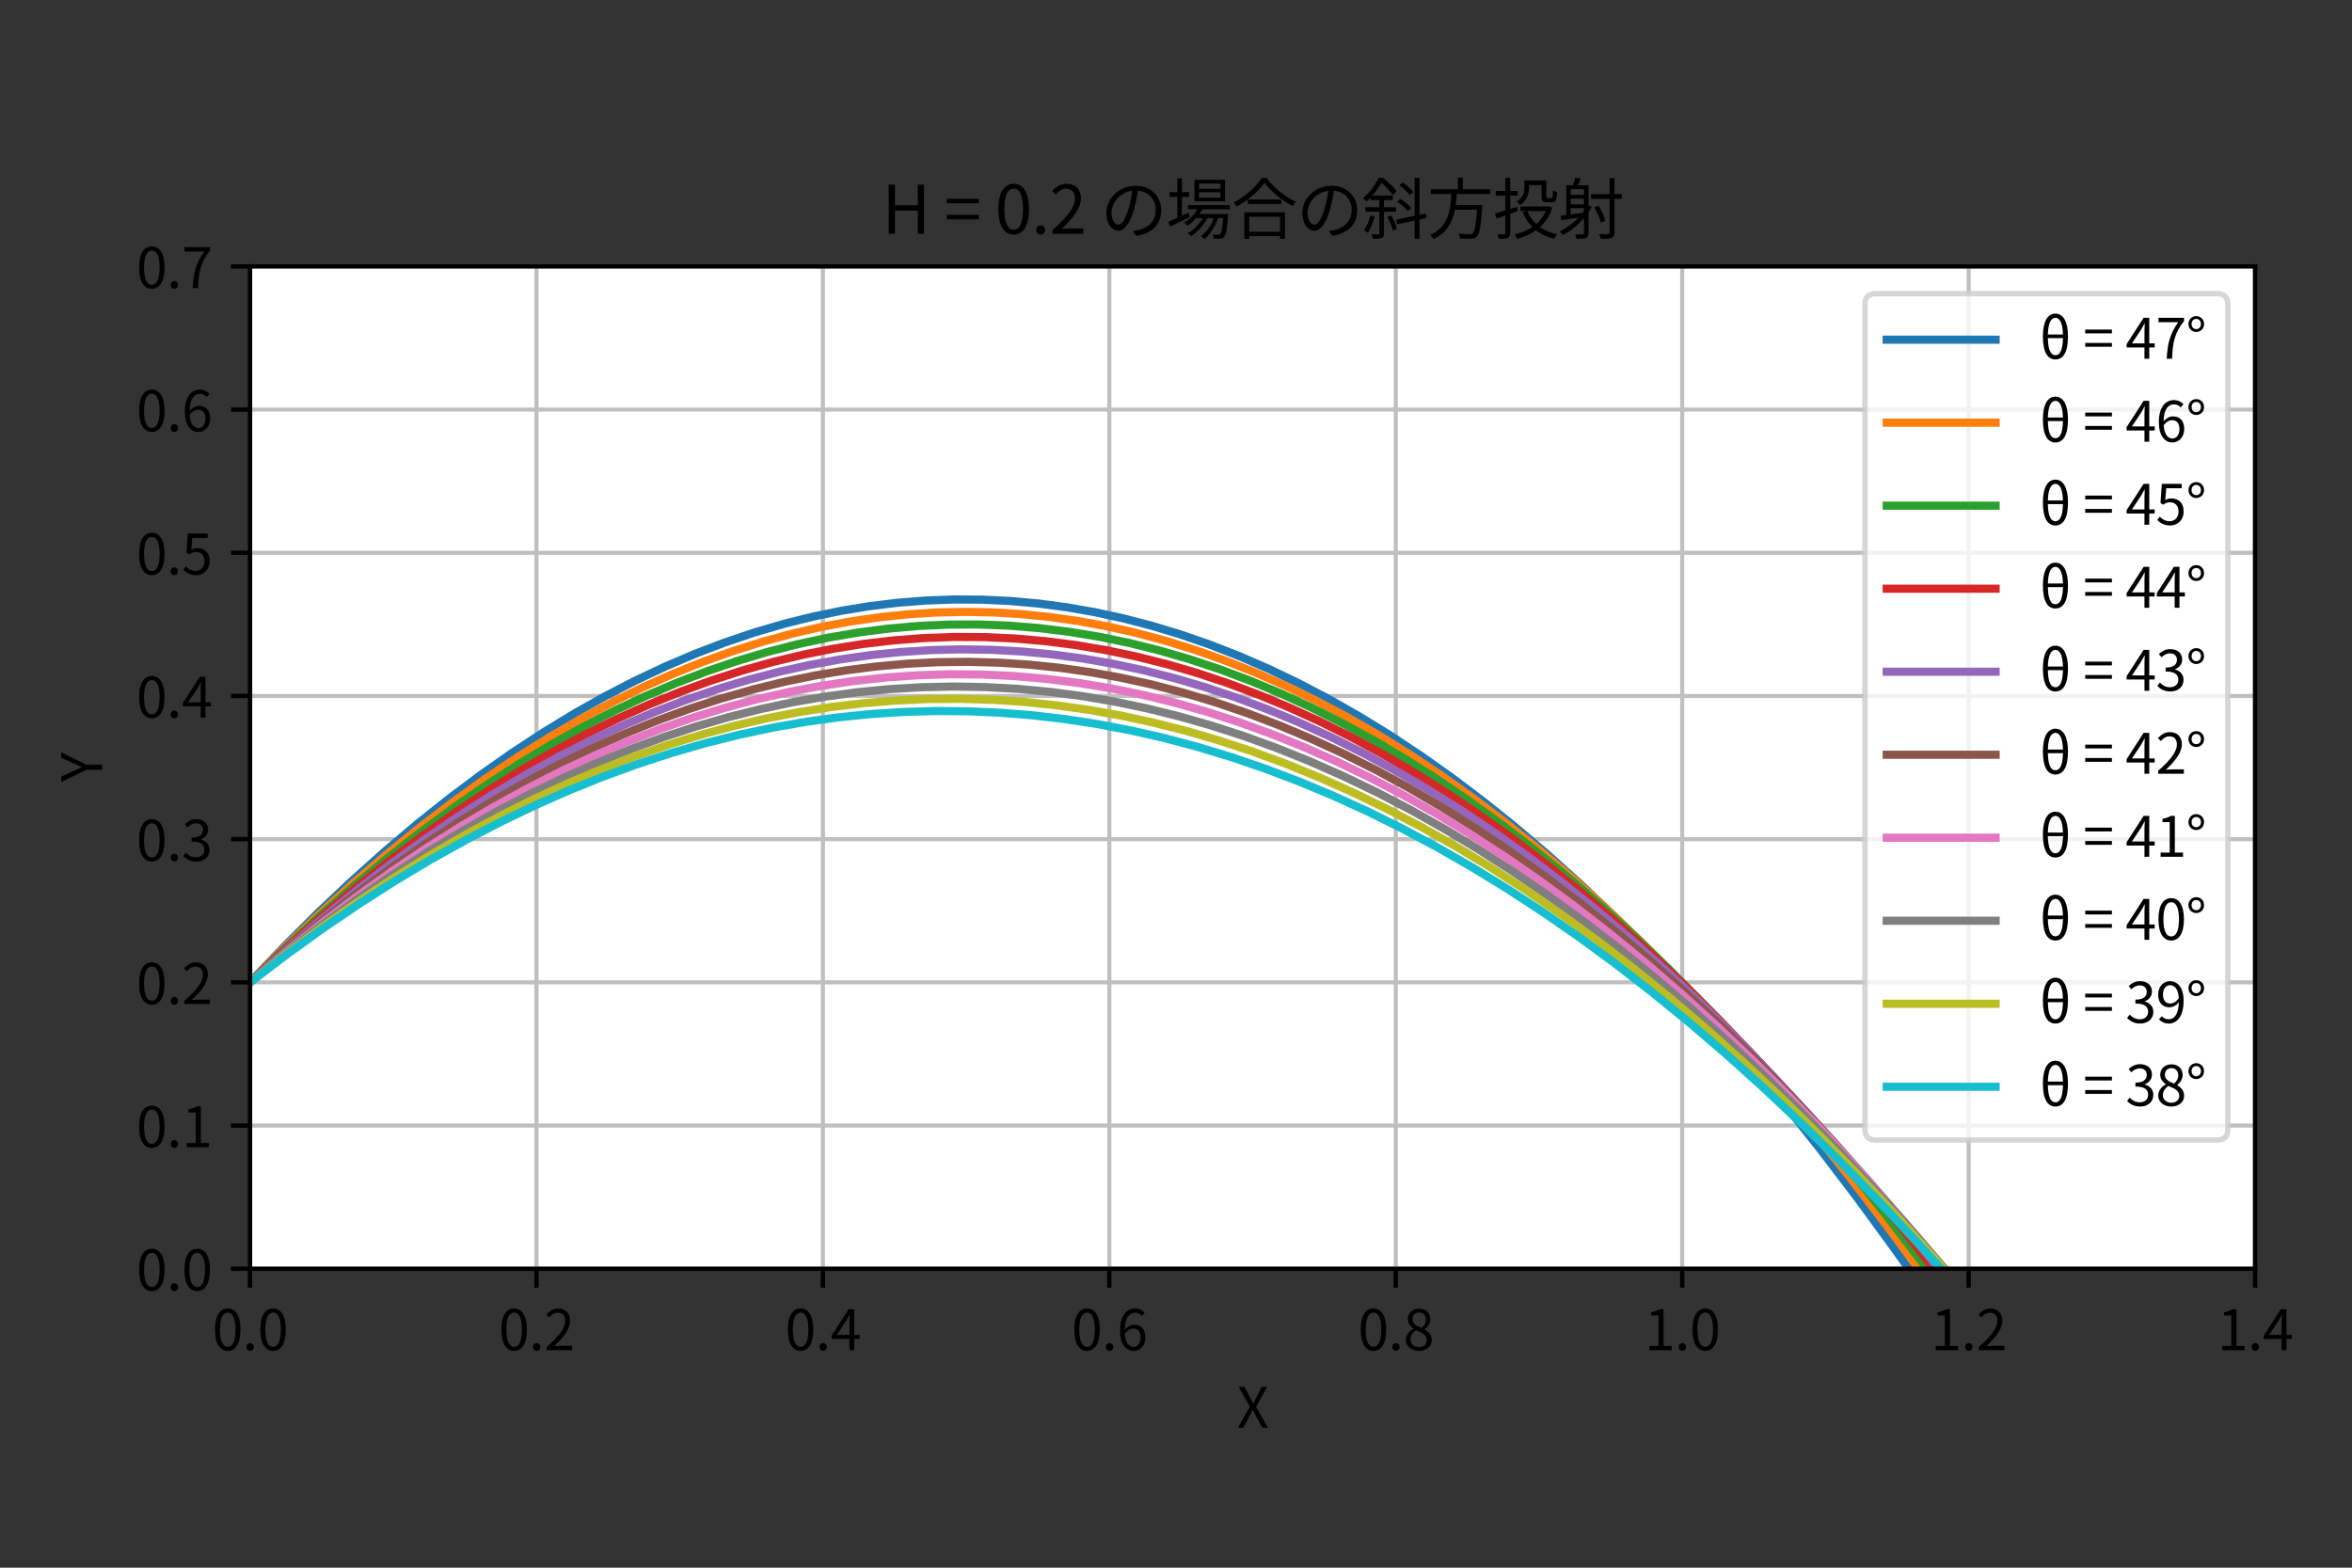 <?xml version="1.0" encoding="utf-8" standalone="no"?>
<!DOCTYPE svg PUBLIC "-//W3C//DTD SVG 1.1//EN"
  "http://www.w3.org/Graphics/SVG/1.1/DTD/svg11.dtd">
<svg xmlns:xlink="http://www.w3.org/1999/xlink" width="432pt" height="288pt" viewBox="0 0 432 288" xmlns="http://www.w3.org/2000/svg" version="1.1">
 <rect x="0" y="0" width="432" height="288" fill="#333333" stroke="none"/>
 <defs>
  <style type="text/css">*{stroke-linejoin: round; stroke-linecap: butt}</style>
 </defs>
 <g id="figure_1">
  <g id="patch_1">
   <path d="M 0 288 
L 432 288 
L 432 0 
L 0 0 
L 0 288 
z
" style="fill: none"/>
  </g>
  <g id="axes_1">
   <g id="patch_2">
    <path d="M 45.925 233.079 
L 414.2 233.079 
L 414.2 48.941 
L 45.925 48.941 
z
" style="fill: #ffffff"/>
   </g>
   <g id="matplotlib.axis_1">
    <g id="xtick_1">
     <g id="line2d_1">
      <path d="M 45.925 233.079 
L 45.925 48.941 
" clip-path="url(#pbba46a12ee)" style="fill: none; stroke: #bfbfbf; stroke-width: 0.75; stroke-linecap: square"/>
     </g>
     <g id="line2d_2">
      <defs>
       <path id="m6b8a0eb78e" d="M 0 0 
L 0 3.5 
" style="stroke: #000000; stroke-width: 0.8"/>
      </defs>
      <g>
       <use xlink:href="#m6b8a0eb78e" x="45.925" y="233.079" style="stroke: #000000; stroke-width: 0.8"/>
      </g>
     </g>
     <g id="text_1">
      <!-- 0.0 -->
      <g transform="translate(38.985 248.038) scale(0.1 -0.1)">
       <defs>
        <path id="NotoSansCJKjp-Regular-30" d="M 1779 -83 
C 2669 -83 3238 730 3238 2362 
C 3238 3987 2669 4781 1779 4781 
C 883 4781 314 3994 314 2362 
C 314 730 883 -83 1779 -83 
z
M 1779 384 
C 1242 384 883 979 883 2362 
C 883 3731 1242 4314 1779 4314 
C 2310 4314 2669 3731 2669 2362 
C 2669 979 2310 384 1779 384 
z
" transform="scale(0.016)"/>
        <path id="NotoSansCJKjp-Regular-2e" d="M 890 -83 
C 1120 -83 1312 96 1312 358 
C 1312 627 1120 813 890 813 
C 659 813 467 627 467 358 
C 467 96 659 -83 890 -83 
z
" transform="scale(0.016)"/>
       </defs>
       <use xlink:href="#NotoSansCJKjp-Regular-30"/>
       <use xlink:href="#NotoSansCJKjp-Regular-2e" x="55.5"/>
       <use xlink:href="#NotoSansCJKjp-Regular-30" x="83.3"/>
      </g>
     </g>
    </g>
    <g id="xtick_2">
     <g id="line2d_3">
      <path d="M 98.536 233.079 
L 98.536 48.941 
" clip-path="url(#pbba46a12ee)" style="fill: none; stroke: #bfbfbf; stroke-width: 0.75; stroke-linecap: square"/>
     </g>
     <g id="line2d_4">
      <g>
       <use xlink:href="#m6b8a0eb78e" x="98.536" y="233.079" style="stroke: #000000; stroke-width: 0.8"/>
      </g>
     </g>
     <g id="text_2">
      <!-- 0.2 -->
      <g transform="translate(91.596 248.038) scale(0.1 -0.1)">
       <defs>
        <path id="NotoSansCJKjp-Regular-32" d="M 282 0 
L 3232 0 
L 3232 506 
L 1933 506 
C 1696 506 1408 480 1165 461 
C 2266 1504 3002 2458 3002 3392 
C 3002 4230 2477 4781 1638 4781 
C 1043 4781 640 4506 256 4090 
L 595 3757 
C 851 4064 1184 4301 1568 4301 
C 2150 4301 2432 3910 2432 3373 
C 2432 2566 1754 1632 282 346 
L 282 0 
z
" transform="scale(0.016)"/>
       </defs>
       <use xlink:href="#NotoSansCJKjp-Regular-30"/>
       <use xlink:href="#NotoSansCJKjp-Regular-2e" x="55.5"/>
       <use xlink:href="#NotoSansCJKjp-Regular-32" x="83.3"/>
      </g>
     </g>
    </g>
    <g id="xtick_3">
     <g id="line2d_5">
      <path d="M 151.146 233.079 
L 151.146 48.941 
" clip-path="url(#pbba46a12ee)" style="fill: none; stroke: #bfbfbf; stroke-width: 0.75; stroke-linecap: square"/>
     </g>
     <g id="line2d_6">
      <g>
       <use xlink:href="#m6b8a0eb78e" x="151.146" y="233.079" style="stroke: #000000; stroke-width: 0.8"/>
      </g>
     </g>
     <g id="text_3">
      <!-- 0.4 -->
      <g transform="translate(144.207 248.038) scale(0.1 -0.1)">
       <defs>
        <path id="NotoSansCJKjp-Regular-34" d="M 736 1760 
L 1805 3360 
C 1939 3590 2067 3821 2182 4051 
L 2208 4051 
C 2195 3808 2176 3430 2176 3200 
L 2176 1760 
L 736 1760 
z
M 2176 0 
L 2726 0 
L 2726 1293 
L 3347 1293 
L 3347 1760 
L 2726 1760 
L 2726 4698 
L 2080 4698 
L 128 1677 
L 128 1293 
L 2176 1293 
L 2176 0 
z
" transform="scale(0.016)"/>
       </defs>
       <use xlink:href="#NotoSansCJKjp-Regular-30"/>
       <use xlink:href="#NotoSansCJKjp-Regular-2e" x="55.5"/>
       <use xlink:href="#NotoSansCJKjp-Regular-34" x="83.3"/>
      </g>
     </g>
    </g>
    <g id="xtick_4">
     <g id="line2d_7">
      <path d="M 203.757 233.079 
L 203.757 48.941 
" clip-path="url(#pbba46a12ee)" style="fill: none; stroke: #bfbfbf; stroke-width: 0.75; stroke-linecap: square"/>
     </g>
     <g id="line2d_8">
      <g>
       <use xlink:href="#m6b8a0eb78e" x="203.757" y="233.079" style="stroke: #000000; stroke-width: 0.8"/>
      </g>
     </g>
     <g id="text_4">
      <!-- 0.6 -->
      <g transform="translate(196.817 248.038) scale(0.1 -0.1)">
       <defs>
        <path id="NotoSansCJKjp-Regular-36" d="M 1875 2477 
C 2445 2477 2726 2074 2726 1440 
C 2726 800 2374 371 1926 371 
C 1338 371 986 902 915 1875 
C 1203 2304 1581 2477 1875 2477 
z
M 1926 -83 
C 2656 -83 3270 531 3270 1440 
C 3270 2419 2765 2912 1971 2912 
C 1600 2912 1190 2694 902 2342 
C 928 3802 1472 4294 2112 4294 
C 2400 4294 2682 4160 2867 3936 
L 3187 4301 
C 2931 4576 2579 4781 2093 4781 
C 1184 4781 358 4077 358 2240 
C 358 691 1024 -83 1926 -83 
z
" transform="scale(0.016)"/>
       </defs>
       <use xlink:href="#NotoSansCJKjp-Regular-30"/>
       <use xlink:href="#NotoSansCJKjp-Regular-2e" x="55.5"/>
       <use xlink:href="#NotoSansCJKjp-Regular-36" x="83.3"/>
      </g>
     </g>
    </g>
    <g id="xtick_5">
     <g id="line2d_9">
      <path d="M 256.368 233.079 
L 256.368 48.941 
" clip-path="url(#pbba46a12ee)" style="fill: none; stroke: #bfbfbf; stroke-width: 0.75; stroke-linecap: square"/>
     </g>
     <g id="line2d_10">
      <g>
       <use xlink:href="#m6b8a0eb78e" x="256.368" y="233.079" style="stroke: #000000; stroke-width: 0.8"/>
      </g>
     </g>
     <g id="text_5">
      <!-- 0.8 -->
      <g transform="translate(249.428 248.038) scale(0.1 -0.1)">
       <defs>
        <path id="NotoSansCJKjp-Regular-38" d="M 1786 -83 
C 2669 -83 3258 448 3258 1133 
C 3258 1773 2874 2125 2464 2362 
L 2464 2394 
C 2746 2611 3091 3034 3091 3526 
C 3091 4250 2605 4762 1805 4762 
C 1075 4762 518 4288 518 3571 
C 518 3078 806 2726 1152 2490 
L 1152 2458 
C 723 2227 288 1792 288 1165 
C 288 442 922 -83 1786 -83 
z
M 2106 2547 
C 1555 2765 1050 3008 1050 3571 
C 1050 4026 1363 4333 1798 4333 
C 2304 4333 2592 3955 2592 3494 
C 2592 3149 2426 2829 2106 2547 
z
M 1798 352 
C 1235 352 819 717 819 1216 
C 819 1664 1082 2035 1459 2278 
C 2125 2010 2701 1773 2701 1146 
C 2701 678 2336 352 1798 352 
z
" transform="scale(0.016)"/>
       </defs>
       <use xlink:href="#NotoSansCJKjp-Regular-30"/>
       <use xlink:href="#NotoSansCJKjp-Regular-2e" x="55.5"/>
       <use xlink:href="#NotoSansCJKjp-Regular-38" x="83.3"/>
      </g>
     </g>
    </g>
    <g id="xtick_6">
     <g id="line2d_11">
      <path d="M 308.979 233.079 
L 308.979 48.941 
" clip-path="url(#pbba46a12ee)" style="fill: none; stroke: #bfbfbf; stroke-width: 0.75; stroke-linecap: square"/>
     </g>
     <g id="line2d_12">
      <g>
       <use xlink:href="#m6b8a0eb78e" x="308.979" y="233.079" style="stroke: #000000; stroke-width: 0.8"/>
      </g>
     </g>
     <g id="text_6">
      <!-- 1.0 -->
      <g transform="translate(302.039 248.038) scale(0.1 -0.1)">
       <defs>
        <path id="NotoSansCJKjp-Regular-31" d="M 563 0 
L 3136 0 
L 3136 486 
L 2195 486 
L 2195 4698 
L 1747 4698 
C 1491 4544 1190 4435 774 4358 
L 774 3987 
L 1606 3987 
L 1606 486 
L 563 486 
L 563 0 
z
" transform="scale(0.016)"/>
       </defs>
       <use xlink:href="#NotoSansCJKjp-Regular-31"/>
       <use xlink:href="#NotoSansCJKjp-Regular-2e" x="55.5"/>
       <use xlink:href="#NotoSansCJKjp-Regular-30" x="83.3"/>
      </g>
     </g>
    </g>
    <g id="xtick_7">
     <g id="line2d_13">
      <path d="M 361.589 233.079 
L 361.589 48.941 
" clip-path="url(#pbba46a12ee)" style="fill: none; stroke: #bfbfbf; stroke-width: 0.75; stroke-linecap: square"/>
     </g>
     <g id="line2d_14">
      <g>
       <use xlink:href="#m6b8a0eb78e" x="361.589" y="233.079" style="stroke: #000000; stroke-width: 0.8"/>
      </g>
     </g>
     <g id="text_7">
      <!-- 1.2 -->
      <g transform="translate(354.649 248.038) scale(0.1 -0.1)">
       <use xlink:href="#NotoSansCJKjp-Regular-31"/>
       <use xlink:href="#NotoSansCJKjp-Regular-2e" x="55.5"/>
       <use xlink:href="#NotoSansCJKjp-Regular-32" x="83.3"/>
      </g>
     </g>
    </g>
    <g id="xtick_8">
     <g id="line2d_15">
      <path d="M 414.2 233.079 
L 414.2 48.941 
" clip-path="url(#pbba46a12ee)" style="fill: none; stroke: #bfbfbf; stroke-width: 0.75; stroke-linecap: square"/>
     </g>
     <g id="line2d_16">
      <g>
       <use xlink:href="#m6b8a0eb78e" x="414.2" y="233.079" style="stroke: #000000; stroke-width: 0.8"/>
      </g>
     </g>
     <g id="text_8">
      <!-- 1.4 -->
      <g transform="translate(407.26 248.038) scale(0.1 -0.1)">
       <use xlink:href="#NotoSansCJKjp-Regular-31"/>
       <use xlink:href="#NotoSansCJKjp-Regular-2e" x="55.5"/>
       <use xlink:href="#NotoSansCJKjp-Regular-34" x="83.3"/>
      </g>
     </g>
    </g>
    <g id="text_9">
     <!-- X -->
     <g transform="translate(227.198 262.288) scale(0.1 -0.1)">
      <defs>
       <path id="NotoSansCJKjp-Regular-58" d="M 109 0 
L 730 0 
L 1408 1267 
C 1530 1504 1651 1741 1786 2022 
L 1811 2022 
C 1965 1741 2093 1504 2214 1267 
L 2906 0 
L 3558 0 
L 2189 2394 
L 3469 4698 
L 2848 4698 
L 2221 3494 
C 2106 3277 2016 3078 1888 2810 
L 1862 2810 
C 1709 3078 1613 3277 1491 3494 
L 851 4698 
L 198 4698 
L 1478 2426 
L 109 0 
z
" transform="scale(0.016)"/>
      </defs>
      <use xlink:href="#NotoSansCJKjp-Regular-58"/>
     </g>
    </g>
   </g>
   <g id="matplotlib.axis_2">
    <g id="ytick_1">
     <g id="line2d_17">
      <path d="M 45.925 233.079 
L 414.2 233.079 
" clip-path="url(#pbba46a12ee)" style="fill: none; stroke: #bfbfbf; stroke-width: 0.75; stroke-linecap: square"/>
     </g>
     <g id="line2d_18">
      <defs>
       <path id="m1d33884f69" d="M 0 0 
L -3.5 0 
" style="stroke: #000000; stroke-width: 0.8"/>
      </defs>
      <g>
       <use xlink:href="#m1d33884f69" x="45.925" y="233.079" style="stroke: #000000; stroke-width: 0.8"/>
      </g>
     </g>
     <g id="text_10">
      <!-- 0.0 -->
      <g transform="translate(25.045 237.058) scale(0.1 -0.1)">
       <use xlink:href="#NotoSansCJKjp-Regular-30"/>
       <use xlink:href="#NotoSansCJKjp-Regular-2e" x="55.5"/>
       <use xlink:href="#NotoSansCJKjp-Regular-30" x="83.3"/>
      </g>
     </g>
    </g>
    <g id="ytick_2">
     <g id="line2d_19">
      <path d="M 45.925 206.773 
L 414.2 206.773 
" clip-path="url(#pbba46a12ee)" style="fill: none; stroke: #bfbfbf; stroke-width: 0.75; stroke-linecap: square"/>
     </g>
     <g id="line2d_20">
      <g>
       <use xlink:href="#m1d33884f69" x="45.925" y="206.773" style="stroke: #000000; stroke-width: 0.8"/>
      </g>
     </g>
     <g id="text_11">
      <!-- 0.1 -->
      <g transform="translate(25.045 210.753) scale(0.1 -0.1)">
       <use xlink:href="#NotoSansCJKjp-Regular-30"/>
       <use xlink:href="#NotoSansCJKjp-Regular-2e" x="55.5"/>
       <use xlink:href="#NotoSansCJKjp-Regular-31" x="83.3"/>
      </g>
     </g>
    </g>
    <g id="ytick_3">
     <g id="line2d_21">
      <path d="M 45.925 180.468 
L 414.2 180.468 
" clip-path="url(#pbba46a12ee)" style="fill: none; stroke: #bfbfbf; stroke-width: 0.75; stroke-linecap: square"/>
     </g>
     <g id="line2d_22">
      <g>
       <use xlink:href="#m1d33884f69" x="45.925" y="180.468" style="stroke: #000000; stroke-width: 0.8"/>
      </g>
     </g>
     <g id="text_12">
      <!-- 0.2 -->
      <g transform="translate(25.045 184.448) scale(0.1 -0.1)">
       <use xlink:href="#NotoSansCJKjp-Regular-30"/>
       <use xlink:href="#NotoSansCJKjp-Regular-2e" x="55.5"/>
       <use xlink:href="#NotoSansCJKjp-Regular-32" x="83.3"/>
      </g>
     </g>
    </g>
    <g id="ytick_4">
     <g id="line2d_23">
      <path d="M 45.925 154.163 
L 414.2 154.163 
" clip-path="url(#pbba46a12ee)" style="fill: none; stroke: #bfbfbf; stroke-width: 0.75; stroke-linecap: square"/>
     </g>
     <g id="line2d_24">
      <g>
       <use xlink:href="#m1d33884f69" x="45.925" y="154.163" style="stroke: #000000; stroke-width: 0.8"/>
      </g>
     </g>
     <g id="text_13">
      <!-- 0.3 -->
      <g transform="translate(25.045 158.142) scale(0.1 -0.1)">
       <defs>
        <path id="NotoSansCJKjp-Regular-33" d="M 1690 -83 
C 2522 -83 3194 416 3194 1254 
C 3194 1894 2752 2317 2202 2445 
L 2202 2470 
C 2694 2656 3034 3034 3034 3603 
C 3034 4346 2458 4781 1670 4781 
C 1126 4781 710 4544 358 4218 
L 672 3846 
C 934 4115 1267 4301 1645 4301 
C 2131 4301 2438 4006 2438 3558 
C 2438 3053 2106 2662 1139 2662 
L 1139 2214 
C 2221 2214 2598 1837 2598 1280 
C 2598 736 2202 403 1645 403 
C 1114 403 755 653 480 941 
L 186 557 
C 493 224 954 -83 1690 -83 
z
" transform="scale(0.016)"/>
       </defs>
       <use xlink:href="#NotoSansCJKjp-Regular-30"/>
       <use xlink:href="#NotoSansCJKjp-Regular-2e" x="55.5"/>
       <use xlink:href="#NotoSansCJKjp-Regular-33" x="83.3"/>
      </g>
     </g>
    </g>
    <g id="ytick_5">
     <g id="line2d_25">
      <path d="M 45.925 127.857 
L 414.2 127.857 
" clip-path="url(#pbba46a12ee)" style="fill: none; stroke: #bfbfbf; stroke-width: 0.75; stroke-linecap: square"/>
     </g>
     <g id="line2d_26">
      <g>
       <use xlink:href="#m1d33884f69" x="45.925" y="127.857" style="stroke: #000000; stroke-width: 0.8"/>
      </g>
     </g>
     <g id="text_14">
      <!-- 0.4 -->
      <g transform="translate(25.045 131.837) scale(0.1 -0.1)">
       <use xlink:href="#NotoSansCJKjp-Regular-30"/>
       <use xlink:href="#NotoSansCJKjp-Regular-2e" x="55.5"/>
       <use xlink:href="#NotoSansCJKjp-Regular-34" x="83.3"/>
      </g>
     </g>
    </g>
    <g id="ytick_6">
     <g id="line2d_27">
      <path d="M 45.925 101.552 
L 414.2 101.552 
" clip-path="url(#pbba46a12ee)" style="fill: none; stroke: #bfbfbf; stroke-width: 0.75; stroke-linecap: square"/>
     </g>
     <g id="line2d_28">
      <g>
       <use xlink:href="#m1d33884f69" x="45.925" y="101.552" style="stroke: #000000; stroke-width: 0.8"/>
      </g>
     </g>
     <g id="text_15">
      <!-- 0.5 -->
      <g transform="translate(25.045 105.532) scale(0.1 -0.1)">
       <defs>
        <path id="NotoSansCJKjp-Regular-35" d="M 1670 -83 
C 2464 -83 3206 499 3206 1530 
C 3206 2560 2573 3021 1792 3021 
C 1510 3021 1306 2950 1094 2835 
L 1210 4192 
L 2982 4192 
L 2982 4698 
L 698 4698 
L 550 2496 
L 864 2304 
C 1133 2483 1331 2579 1645 2579 
C 2234 2579 2618 2182 2618 1510 
C 2618 826 2170 403 1619 403 
C 1075 403 736 653 467 922 
L 179 538 
C 493 224 941 -83 1670 -83 
z
" transform="scale(0.016)"/>
       </defs>
       <use xlink:href="#NotoSansCJKjp-Regular-30"/>
       <use xlink:href="#NotoSansCJKjp-Regular-2e" x="55.5"/>
       <use xlink:href="#NotoSansCJKjp-Regular-35" x="83.3"/>
      </g>
     </g>
    </g>
    <g id="ytick_7">
     <g id="line2d_29">
      <path d="M 45.925 75.247 
L 414.2 75.247 
" clip-path="url(#pbba46a12ee)" style="fill: none; stroke: #bfbfbf; stroke-width: 0.75; stroke-linecap: square"/>
     </g>
     <g id="line2d_30">
      <g>
       <use xlink:href="#m1d33884f69" x="45.925" y="75.247" style="stroke: #000000; stroke-width: 0.8"/>
      </g>
     </g>
     <g id="text_16">
      <!-- 0.6 -->
      <g transform="translate(25.045 79.226) scale(0.1 -0.1)">
       <use xlink:href="#NotoSansCJKjp-Regular-30"/>
       <use xlink:href="#NotoSansCJKjp-Regular-2e" x="55.5"/>
       <use xlink:href="#NotoSansCJKjp-Regular-36" x="83.3"/>
      </g>
     </g>
    </g>
    <g id="ytick_8">
     <g id="line2d_31">
      <path d="M 45.925 48.941 
L 414.2 48.941 
" clip-path="url(#pbba46a12ee)" style="fill: none; stroke: #bfbfbf; stroke-width: 0.75; stroke-linecap: square"/>
     </g>
     <g id="line2d_32">
      <g>
       <use xlink:href="#m1d33884f69" x="45.925" y="48.941" style="stroke: #000000; stroke-width: 0.8"/>
      </g>
     </g>
     <g id="text_17">
      <!-- 0.7 -->
      <g transform="translate(25.045 52.921) scale(0.1 -0.1)">
       <defs>
        <path id="NotoSansCJKjp-Regular-37" d="M 1267 0 
L 1875 0 
C 1946 1837 2150 2931 3251 4339 
L 3251 4698 
L 314 4698 
L 314 4192 
L 2586 4192 
C 1670 2912 1344 1779 1267 0 
z
" transform="scale(0.016)"/>
       </defs>
       <use xlink:href="#NotoSansCJKjp-Regular-30"/>
       <use xlink:href="#NotoSansCJKjp-Regular-2e" x="55.5"/>
       <use xlink:href="#NotoSansCJKjp-Regular-37" x="83.3"/>
      </g>
     </g>
    </g>
    <g id="text_18">
     <!-- Y -->
     <g transform="translate(18.755 143.665) rotate(-90) scale(0.1 -0.1)">
      <defs>
       <path id="NotoSansCJKjp-Regular-59" d="M 1402 0 
L 1997 0 
L 1997 1824 
L 3405 4698 
L 2790 4698 
L 2182 3366 
C 2042 3021 1882 2694 1715 2342 
L 1690 2342 
C 1523 2694 1382 3021 1229 3366 
L 627 4698 
L -6 4698 
L 1402 1824 
L 1402 0 
z
" transform="scale(0.016)"/>
      </defs>
      <use xlink:href="#NotoSansCJKjp-Regular-59"/>
     </g>
    </g>
   </g>
   <g id="line2d_33">
    <path d="M 45.925 180.468 
L 52.329 173.768 
L 58.429 167.698 
L 64.528 161.933 
L 70.628 156.471 
L 76.727 151.314 
L 82.522 146.696 
L 88.316 142.353 
L 94.111 138.284 
L 99.905 134.489 
L 105.7 130.969 
L 111.189 127.887 
L 116.679 125.052 
L 122.168 122.462 
L 127.658 120.12 
L 133.147 118.023 
L 138.637 116.173 
L 144.127 114.569 
L 149.311 113.28 
L 154.496 112.211 
L 159.68 111.362 
L 164.865 110.732 
L 170.049 110.322 
L 175.234 110.132 
L 180.418 110.161 
L 185.603 110.411 
L 190.787 110.879 
L 195.972 111.568 
L 201.157 112.476 
L 206.341 113.604 
L 211.526 114.952 
L 216.71 116.519 
L 222.2 118.418 
L 227.689 120.563 
L 233.179 122.954 
L 238.668 125.592 
L 244.158 128.476 
L 249.647 131.607 
L 255.137 134.983 
L 260.931 138.815 
L 266.726 142.921 
L 272.52 147.301 
L 278.315 151.956 
L 284.109 156.885 
L 290.209 162.37 
L 296.308 168.159 
L 302.408 174.253 
L 308.507 180.65 
L 314.912 187.694 
L 321.316 195.074 
L 327.721 202.789 
L 334.43 211.231 
L 341.139 220.041 
L 347.849 229.218 
L 350.594 233.079 
L 350.594 233.079 
" clip-path="url(#pbba46a12ee)" style="fill: none; stroke: #1f77b4; stroke-width: 1.5; stroke-linecap: square"/>
   </g>
   <g id="line2d_34">
    <path d="M 45.925 180.468 
L 52.367 173.96 
L 58.81 167.779 
L 64.945 162.197 
L 71.081 156.911 
L 77.217 151.921 
L 83.352 147.229 
L 89.181 143.045 
L 95.01 139.129 
L 100.839 135.481 
L 106.668 132.101 
L 112.496 128.988 
L 118.019 126.286 
L 123.541 123.824 
L 129.063 121.602 
L 134.585 119.621 
L 140.107 117.879 
L 145.629 116.378 
L 151.151 115.118 
L 156.366 114.148 
L 161.581 113.392 
L 166.797 112.85 
L 172.012 112.523 
L 177.227 112.41 
L 182.443 112.511 
L 187.658 112.826 
L 192.873 113.356 
L 198.088 114.1 
L 203.304 115.058 
L 208.519 116.231 
L 214.041 117.706 
L 219.563 119.421 
L 225.085 121.377 
L 230.607 123.573 
L 236.129 126.009 
L 241.651 128.685 
L 247.173 131.601 
L 253.002 134.94 
L 258.831 138.547 
L 264.66 142.422 
L 270.489 146.564 
L 276.318 150.973 
L 282.453 155.904 
L 288.589 161.132 
L 294.724 166.656 
L 300.86 172.476 
L 306.996 178.594 
L 313.438 185.336 
L 319.881 192.405 
L 326.323 199.801 
L 333.072 207.901 
L 339.821 216.359 
L 346.57 225.175 
L 352.399 233.079 
L 352.399 233.079 
" clip-path="url(#pbba46a12ee)" style="fill: none; stroke: #ff7f0e; stroke-width: 1.5; stroke-linecap: square"/>
   </g>
   <g id="line2d_35">
    <path d="M 45.925 180.468 
L 52.399 174.153 
L 58.873 168.157 
L 65.039 162.743 
L 71.205 157.617 
L 77.371 152.781 
L 83.537 148.234 
L 89.395 144.182 
L 95.252 140.39 
L 101.11 136.86 
L 106.968 133.591 
L 112.825 130.582 
L 118.683 127.834 
L 124.232 125.472 
L 129.782 123.343 
L 135.331 121.449 
L 140.88 119.789 
L 146.43 118.363 
L 151.979 117.171 
L 157.528 116.214 
L 163.078 115.49 
L 168.627 115.001 
L 174.176 114.745 
L 179.726 114.724 
L 185.275 114.937 
L 190.824 115.384 
L 196.374 116.066 
L 201.923 116.981 
L 207.473 118.131 
L 213.022 119.514 
L 218.571 121.132 
L 224.121 122.984 
L 229.67 125.07 
L 235.219 127.391 
L 240.769 129.945 
L 246.318 132.733 
L 252.176 135.931 
L 258.033 139.389 
L 263.891 143.108 
L 269.748 147.088 
L 275.606 151.329 
L 281.772 156.075 
L 287.938 161.11 
L 294.104 166.434 
L 300.27 172.048 
L 306.744 178.253 
L 313.218 184.776 
L 319.693 191.618 
L 326.167 198.779 
L 332.949 206.623 
L 339.732 214.817 
L 346.514 223.36 
L 353.297 232.253 
L 353.913 233.079 
L 353.913 233.079 
" clip-path="url(#pbba46a12ee)" style="fill: none; stroke: #2ca02c; stroke-width: 1.5; stroke-linecap: square"/>
   </g>
   <g id="line2d_36">
    <path d="M 45.925 180.468 
L 52.425 174.346 
L 58.925 168.535 
L 65.115 163.289 
L 71.306 158.324 
L 77.496 153.641 
L 83.687 149.24 
L 89.877 145.12 
L 95.758 141.467 
L 101.639 138.068 
L 107.52 134.923 
L 113.401 132.032 
L 119.282 129.395 
L 125.163 127.012 
L 130.734 124.989 
L 136.305 123.195 
L 141.877 121.628 
L 147.448 120.289 
L 153.02 119.178 
L 158.591 118.295 
L 164.162 117.641 
L 169.734 117.214 
L 175.305 117.015 
L 180.877 117.045 
L 186.448 117.302 
L 192.019 117.788 
L 197.591 118.501 
L 203.162 119.443 
L 208.734 120.613 
L 214.305 122.01 
L 219.876 123.636 
L 225.448 125.49 
L 231.019 127.572 
L 236.59 129.882 
L 242.471 132.567 
L 248.352 135.507 
L 254.233 138.701 
L 260.114 142.148 
L 265.995 145.85 
L 271.876 149.806 
L 278.066 154.245 
L 284.257 158.965 
L 290.447 163.967 
L 296.638 169.25 
L 303.138 175.101 
L 309.638 181.262 
L 316.138 187.733 
L 322.638 194.515 
L 329.447 201.952 
L 336.257 209.73 
L 343.066 217.849 
L 349.876 226.309 
L 355.137 233.079 
L 355.137 233.079 
" clip-path="url(#pbba46a12ee)" style="fill: none; stroke: #d62728; stroke-width: 1.5; stroke-linecap: square"/>
   </g>
   <g id="line2d_37">
    <path d="M 45.925 180.468 
L 52.445 174.539 
L 58.964 168.913 
L 65.484 163.589 
L 71.693 158.799 
L 77.902 154.283 
L 84.111 150.041 
L 90.32 146.073 
L 96.53 142.379 
L 102.428 139.123 
L 108.327 136.115 
L 114.226 133.354 
L 120.124 130.841 
L 126.023 128.574 
L 131.922 126.555 
L 137.51 124.871 
L 143.098 123.408 
L 148.687 122.167 
L 154.275 121.149 
L 159.863 120.352 
L 165.451 119.777 
L 171.04 119.424 
L 176.628 119.293 
L 182.216 119.384 
L 187.804 119.697 
L 193.393 120.232 
L 198.981 120.989 
L 204.569 121.967 
L 210.157 123.168 
L 215.746 124.591 
L 221.334 126.235 
L 226.922 128.102 
L 232.821 130.313 
L 238.719 132.771 
L 244.618 135.477 
L 250.517 138.43 
L 256.416 141.63 
L 262.314 145.078 
L 268.213 148.772 
L 274.422 152.929 
L 280.631 157.359 
L 286.84 162.064 
L 293.05 167.042 
L 299.569 172.564 
L 306.089 178.389 
L 312.608 184.515 
L 319.128 190.944 
L 325.648 197.675 
L 332.478 205.05 
L 339.308 212.757 
L 346.138 220.795 
L 353.278 229.553 
L 356.073 233.079 
L 356.073 233.079 
" clip-path="url(#pbba46a12ee)" style="fill: none; stroke: #9467bd; stroke-width: 1.5; stroke-linecap: square"/>
   </g>
   <g id="line2d_38">
    <path d="M 45.925 180.468 
L 52.458 174.732 
L 58.992 169.291 
L 65.525 164.142 
L 71.747 159.513 
L 77.969 155.15 
L 84.191 151.053 
L 90.413 147.223 
L 96.635 143.659 
L 102.858 140.361 
L 108.769 137.476 
L 114.68 134.831 
L 120.591 132.426 
L 126.502 130.262 
L 132.413 128.339 
L 138.324 126.656 
L 144.235 125.213 
L 149.835 124.069 
L 155.435 123.14 
L 161.035 122.427 
L 166.635 121.93 
L 172.235 121.648 
L 177.834 121.583 
L 183.434 121.733 
L 189.034 122.1 
L 194.634 122.682 
L 200.234 123.48 
L 205.834 124.494 
L 211.434 125.724 
L 217.345 127.256 
L 223.256 129.029 
L 229.167 131.042 
L 235.078 133.296 
L 240.989 135.79 
L 246.9 138.525 
L 252.811 141.5 
L 258.722 144.716 
L 264.944 148.361 
L 271.167 152.272 
L 277.389 156.45 
L 283.611 160.895 
L 289.833 165.606 
L 296.366 170.839 
L 302.9 176.366 
L 309.433 182.187 
L 315.966 188.302 
L 322.81 195.023 
L 329.655 202.066 
L 336.499 209.432 
L 343.343 217.12 
L 350.499 225.503 
L 356.721 233.079 
L 356.721 233.079 
" clip-path="url(#pbba46a12ee)" style="fill: none; stroke: #8c564b; stroke-width: 1.5; stroke-linecap: square"/>
   </g>
   <g id="line2d_39">
    <path d="M 45.925 180.468 
L 52.466 174.925 
L 59.007 169.667 
L 65.548 164.695 
L 72.089 160.009 
L 78.318 155.811 
L 84.548 151.872 
L 90.777 148.192 
L 97.006 144.771 
L 103.236 141.609 
L 109.465 138.706 
L 115.383 136.188 
L 121.301 133.904 
L 127.219 131.854 
L 133.137 130.037 
L 139.055 128.454 
L 144.973 127.105 
L 150.891 125.99 
L 156.809 125.108 
L 162.727 124.46 
L 168.645 124.046 
L 174.563 123.866 
L 180.481 123.919 
L 186.399 124.206 
L 192.317 124.727 
L 198.235 125.482 
L 204.153 126.47 
L 210.071 127.692 
L 215.989 129.148 
L 221.907 130.837 
L 227.825 132.76 
L 233.743 134.918 
L 239.66 137.308 
L 245.578 139.933 
L 251.496 142.791 
L 257.726 146.052 
L 263.955 149.572 
L 270.185 153.352 
L 276.414 157.39 
L 282.644 161.687 
L 289.185 166.478 
L 295.725 171.554 
L 302.266 176.916 
L 308.807 182.564 
L 315.348 188.497 
L 322.201 195.018 
L 329.053 201.853 
L 335.905 209.002 
L 342.758 216.464 
L 349.922 224.6 
L 357.085 233.079 
L 357.085 233.079 
" clip-path="url(#pbba46a12ee)" style="fill: none; stroke: #e377c2; stroke-width: 1.5; stroke-linecap: square"/>
   </g>
   <g id="line2d_40">
    <path d="M 45.925 180.468 
L 52.468 175.117 
L 59.01 170.043 
L 65.553 165.246 
L 72.096 160.727 
L 78.638 156.485 
L 84.869 152.702 
L 91.1 149.172 
L 97.332 145.892 
L 103.563 142.865 
L 109.794 140.089 
L 116.025 137.564 
L 121.944 135.398 
L 127.864 133.46 
L 133.784 131.749 
L 139.703 130.264 
L 145.623 129.007 
L 151.542 127.976 
L 157.462 127.173 
L 163.381 126.596 
L 169.301 126.247 
L 175.22 126.125 
L 181.14 126.229 
L 187.059 126.561 
L 192.979 127.119 
L 198.899 127.905 
L 204.818 128.917 
L 210.738 130.157 
L 216.657 131.623 
L 222.577 133.317 
L 228.496 135.237 
L 234.416 137.385 
L 240.335 139.76 
L 246.566 142.504 
L 252.798 145.501 
L 259.029 148.748 
L 265.26 152.248 
L 271.491 155.999 
L 277.722 160.001 
L 284.265 164.474 
L 290.807 169.225 
L 297.35 174.252 
L 303.893 179.558 
L 310.435 185.14 
L 317.289 191.286 
L 324.144 197.736 
L 330.998 204.49 
L 337.852 211.549 
L 345.018 219.254 
L 352.184 227.291 
L 357.168 233.079 
L 357.168 233.079 
" clip-path="url(#pbba46a12ee)" style="fill: none; stroke: #7f7f7f; stroke-width: 1.5; stroke-linecap: square"/>
   </g>
   <g id="line2d_41">
    <path d="M 45.925 180.468 
L 52.775 175.069 
L 59.313 170.19 
L 65.852 165.581 
L 72.391 161.241 
L 78.929 157.17 
L 85.468 153.368 
L 91.695 149.997 
L 97.922 146.871 
L 104.149 143.988 
L 110.377 141.35 
L 116.604 138.955 
L 122.831 136.805 
L 129.058 134.899 
L 134.974 133.314 
L 140.89 131.949 
L 146.806 130.805 
L 152.721 129.881 
L 158.637 129.177 
L 164.553 128.694 
L 170.469 128.431 
L 176.385 128.388 
L 182.301 128.565 
L 188.217 128.963 
L 194.132 129.581 
L 200.048 130.419 
L 205.964 131.478 
L 211.88 132.757 
L 217.796 134.256 
L 223.712 135.975 
L 229.939 138.023 
L 236.166 140.315 
L 242.393 142.851 
L 248.62 145.631 
L 254.848 148.656 
L 261.075 151.924 
L 267.302 155.436 
L 273.841 159.387 
L 280.379 163.607 
L 286.918 168.096 
L 293.456 172.854 
L 299.995 177.881 
L 306.845 183.436 
L 313.695 189.287 
L 320.545 195.432 
L 327.394 201.873 
L 334.244 208.61 
L 341.406 215.968 
L 348.567 223.65 
L 355.728 231.654 
L 356.974 233.079 
L 356.974 233.079 
" clip-path="url(#pbba46a12ee)" style="fill: none; stroke: #bcbd22; stroke-width: 1.5; stroke-linecap: square"/>
   </g>
   <g id="line2d_42">
    <path d="M 45.925 180.468 
L 52.765 175.268 
L 59.604 170.353 
L 66.133 165.93 
L 72.662 161.767 
L 79.19 157.866 
L 85.719 154.225 
L 92.248 150.845 
L 98.466 147.869 
L 104.683 145.129 
L 110.901 142.626 
L 117.119 140.36 
L 123.337 138.331 
L 129.555 136.538 
L 135.772 134.982 
L 141.99 133.662 
L 148.208 132.579 
L 154.115 131.77 
L 160.022 131.174 
L 165.929 130.792 
L 171.836 130.623 
L 177.743 130.668 
L 183.65 130.927 
L 189.556 131.399 
L 195.463 132.085 
L 201.37 132.984 
L 207.588 134.162 
L 213.806 135.576 
L 220.024 137.227 
L 226.242 139.114 
L 232.459 141.239 
L 238.677 143.6 
L 244.895 146.197 
L 251.113 149.032 
L 257.331 152.103 
L 263.859 155.582 
L 270.388 159.322 
L 276.917 163.323 
L 283.445 167.585 
L 289.974 172.108 
L 296.503 176.892 
L 303.342 182.184 
L 310.182 187.762 
L 317.022 193.626 
L 323.861 199.777 
L 331.012 206.514 
L 338.162 213.564 
L 345.313 220.926 
L 352.463 228.602 
L 356.505 233.079 
L 356.505 233.079 
" clip-path="url(#pbba46a12ee)" style="fill: none; stroke: #17becf; stroke-width: 1.5; stroke-linecap: square"/>
   </g>
   <g id="patch_3">
    <path d="M 45.925 233.079 
L 45.925 48.941 
" style="fill: none; stroke: #000000; stroke-width: 0.8; stroke-linejoin: miter; stroke-linecap: square"/>
   </g>
   <g id="patch_4">
    <path d="M 414.2 233.079 
L 414.2 48.941 
" style="fill: none; stroke: #000000; stroke-width: 0.8; stroke-linejoin: miter; stroke-linecap: square"/>
   </g>
   <g id="patch_5">
    <path d="M 45.925 233.079 
L 414.2 233.079 
" style="fill: none; stroke: #000000; stroke-width: 0.8; stroke-linejoin: miter; stroke-linecap: square"/>
   </g>
   <g id="patch_6">
    <path d="M 45.925 48.941 
L 414.2 48.941 
" style="fill: none; stroke: #000000; stroke-width: 0.8; stroke-linejoin: miter; stroke-linecap: square"/>
   </g>
   <g id="text_19">
    <!-- H = 0.2 の場合の斜方投射 -->
    <g transform="translate(162.004 42.941) scale(0.12 -0.12)">
     <defs>
      <path id="NotoSansCJKjp-Regular-48" d="M 640 0 
L 1235 0 
L 1235 2214 
L 3424 2214 
L 3424 0 
L 4013 0 
L 4013 4698 
L 3424 4698 
L 3424 2726 
L 1235 2726 
L 1235 4698 
L 640 4698 
L 640 0 
z
" transform="scale(0.016)"/>
      <path id="NotoSansCJKjp-Regular-20" transform="scale(0.016)"/>
      <path id="NotoSansCJKjp-Regular-3d" d="M 243 2912 
L 3309 2912 
L 3309 3347 
L 243 3347 
L 243 2912 
z
M 243 1376 
L 3309 1376 
L 3309 1811 
L 243 1811 
L 243 1376 
z
" transform="scale(0.016)"/>
      <path id="NotoSansCJKjp-Regular-306e" d="M 5811 2240 
C 5811 3539 4858 4595 3360 4595 
C 1798 4595 563 3379 563 1990 
C 563 934 1133 282 1702 282 
C 2298 282 2803 954 3194 2272 
C 3373 2867 3494 3520 3578 4115 
C 4666 4026 5286 3226 5286 2259 
C 5286 1152 4480 544 3661 358 
C 3514 326 3315 294 3110 275 
L 3411 -198 
C 4928 0 5811 896 5811 2240 
z
M 1062 2035 
C 1062 2906 1818 3955 3046 4109 
C 2976 3520 2848 2912 2688 2381 
C 2362 1299 2022 870 1722 870 
C 1434 870 1062 1229 1062 2035 
z
" transform="scale(0.016)"/>
      <path id="NotoSansCJKjp-Regular-5834" d="M 5229 4301 
L 3181 4301 
L 3181 4806 
L 5229 4806 
L 5229 4301 
z
M 5229 3456 
L 3181 3456 
L 3181 3968 
L 5229 3968 
L 5229 3456 
z
M 5670 5165 
L 2746 5165 
L 2746 3098 
L 5670 3098 
L 5670 5165 
z
M 2202 2022 
L 1549 1728 
L 1549 3526 
L 2240 3526 
L 2240 3974 
L 1549 3974 
L 1549 5306 
L 1107 5306 
L 1107 3974 
L 358 3974 
L 358 3526 
L 1107 3526 
L 1107 1523 
C 781 1376 480 1248 237 1146 
L 422 678 
C 960 934 1658 1274 2304 1600 
L 2202 2022 
z
M 6125 2336 
L 6125 2739 
L 2118 2739 
L 2118 2336 
L 3014 2336 
C 2714 1811 2253 1357 1747 1056 
C 1843 992 2010 838 2074 762 
C 2362 954 2650 1203 2906 1491 
L 3552 1491 
C 3206 922 2643 346 2112 58 
C 2227 -19 2355 -134 2426 -237 
C 3014 134 3642 832 3981 1491 
L 4602 1491 
C 4339 800 3872 109 3354 -237 
C 3469 -307 3616 -416 3693 -512 
C 4243 -96 4742 730 4998 1491 
L 5498 1491 
C 5414 486 5318 83 5210 -32 
C 5165 -96 5107 -102 5018 -102 
C 4922 -102 4710 -96 4474 -77 
C 4538 -173 4582 -346 4582 -461 
C 4838 -474 5075 -474 5216 -467 
C 5363 -448 5478 -416 5574 -307 
C 5754 -122 5856 378 5952 1696 
C 5965 1760 5971 1888 5971 1888 
L 3219 1888 
C 3322 2029 3411 2182 3494 2336 
L 6125 2336 
z
" transform="scale(0.016)"/>
      <path id="NotoSansCJKjp-Regular-5408" d="M 4672 1626 
L 4672 198 
L 1734 198 
L 1734 1626 
L 4672 1626 
z
M 1267 -493 
L 1734 -493 
L 1734 -230 
L 4672 -230 
L 4672 -493 
L 5158 -493 
L 5158 2054 
L 1267 2054 
L 1267 -493 
z
M 1600 3277 
L 1600 2854 
L 4806 2854 
L 4806 3277 
L 1600 3277 
z
M 2918 5338 
C 2419 4518 1350 3546 237 2982 
C 346 2880 474 2714 531 2605 
C 1626 3187 2662 4096 3187 4877 
C 3782 4058 4902 3162 5894 2643 
C 5978 2778 6093 2944 6208 3053 
C 5203 3507 4077 4397 3398 5338 
L 2918 5338 
z
" transform="scale(0.016)"/>
      <path id="NotoSansCJKjp-Regular-659c" d="M 4922 3987 
C 4723 4269 4294 4646 3923 4909 
L 3603 4640 
C 3974 4371 4390 3974 4582 3693 
L 4922 3987 
z
M 4742 2470 
C 4531 2739 4070 3098 3680 3334 
L 3379 3059 
C 3763 2810 4218 2432 4416 2163 
L 4742 2470 
z
M 819 1747 
C 691 1222 480 691 218 333 
C 320 275 506 166 582 96 
C 845 486 1094 1082 1242 1645 
L 819 1747 
z
M 3283 2112 
L 3283 2541 
L 2125 2541 
L 2125 3232 
L 2963 3232 
L 2963 3654 
L 1011 3654 
C 1389 4070 1677 4512 1888 4883 
C 2291 4531 2746 4013 2976 3693 
L 3334 4083 
C 3053 4448 2496 4979 2048 5350 
L 1594 5350 
C 1331 4749 832 3981 122 3418 
C 218 3347 365 3194 435 3091 
C 576 3213 710 3334 832 3462 
L 832 3232 
L 1677 3232 
L 1677 2541 
L 352 2541 
L 352 2112 
L 1677 2112 
L 1677 38 
C 1677 -38 1651 -58 1568 -64 
C 1485 -70 1222 -70 934 -64 
C 998 -179 1062 -371 1082 -493 
C 1491 -493 1754 -480 1914 -410 
C 2080 -339 2125 -205 2125 38 
L 2125 2112 
L 3283 2112 
z
M 2445 1613 
C 2675 1190 2899 640 2982 294 
L 3366 467 
C 3290 800 3053 1344 2816 1754 
L 2445 1613 
z
M 6208 1504 
L 6112 1939 
L 5523 1811 
L 5523 5350 
L 5056 5350 
L 5056 1715 
L 3290 1338 
L 3386 896 
L 5056 1254 
L 5056 -474 
L 5523 -474 
L 5523 1357 
L 6208 1504 
z
" transform="scale(0.016)"/>
      <path id="NotoSansCJKjp-Regular-65b9" d="M 6042 3802 
L 6042 4256 
L 3418 4256 
L 3418 5370 
L 2938 5370 
L 2938 4256 
L 358 4256 
L 358 3802 
L 2323 3802 
C 2246 2330 2061 672 294 -122 
C 416 -218 563 -390 634 -512 
C 1933 115 2445 1171 2669 2304 
L 4781 2304 
C 4672 826 4550 198 4358 32 
C 4294 -32 4205 -38 4058 -38 
C 3898 -38 3443 -38 2989 6 
C 3078 -122 3142 -320 3155 -454 
C 3584 -480 4000 -486 4224 -474 
C 4467 -461 4621 -416 4768 -262 
C 5018 -6 5146 698 5274 2522 
C 5280 2598 5286 2752 5286 2752 
L 2739 2752 
C 2790 3104 2816 3456 2835 3802 
L 6042 3802 
z
" transform="scale(0.016)"/>
      <path id="NotoSansCJKjp-Regular-6295" d="M 3507 4653 
L 4704 4653 
L 4704 3571 
C 4704 3123 4819 3008 5222 3008 
L 5690 3008 
C 6048 3008 6163 3206 6195 3981 
C 6074 4013 5888 4083 5798 4160 
C 5786 3501 5760 3405 5638 3405 
L 5293 3405 
C 5178 3405 5158 3430 5158 3578 
L 5158 5101 
L 3059 5101 
L 3059 4461 
C 3059 4019 2957 3475 2323 3072 
C 2413 3014 2579 2829 2643 2733 
C 3347 3200 3507 3898 3507 4454 
L 3507 4653 
z
M 2362 2573 
L 1702 2374 
L 1702 3654 
L 2413 3654 
L 2413 4096 
L 1702 4096 
L 1702 5350 
L 1235 5350 
L 1235 4096 
L 314 4096 
L 314 3654 
L 1235 3654 
L 1235 2234 
C 851 2118 506 2016 230 1946 
L 390 1459 
C 646 1542 934 1645 1235 1747 
L 1235 70 
C 1235 -26 1203 -51 1120 -51 
C 1037 -58 774 -58 486 -51 
C 544 -166 614 -365 627 -480 
C 1056 -486 1312 -474 1472 -403 
C 1645 -326 1702 -192 1702 70 
L 1702 1907 
C 1939 1990 2176 2074 2413 2157 
L 2362 2573 
z
M 5107 2170 
C 4896 1683 4576 1267 4192 934 
C 3814 1280 3526 1696 3334 2170 
L 5107 2170 
z
M 5427 2624 
L 5338 2605 
L 2682 2605 
L 2682 2170 
L 3238 2170 
L 2893 2067 
C 3117 1510 3424 1037 3814 646 
C 3309 307 2720 70 2106 -70 
C 2202 -166 2310 -371 2362 -493 
C 3014 -320 3635 -58 4173 326 
C 4653 -45 5229 -320 5901 -486 
C 5971 -358 6112 -160 6214 -64 
C 5574 70 5018 307 4557 634 
C 5082 1107 5498 1715 5734 2496 
L 5427 2624 
z
" transform="scale(0.016)"/>
      <path id="NotoSansCJKjp-Regular-5c04" d="M 1235 2451 
L 2502 2451 
L 2502 2189 
C 2458 2125 2406 2054 2362 1990 
C 1978 1939 1594 1888 1235 1843 
L 1235 2451 
z
M 2502 4262 
L 2502 3718 
L 1235 3718 
L 1235 4262 
L 2502 4262 
z
M 2502 2810 
L 1235 2810 
L 1235 3354 
L 2502 3354 
L 2502 2810 
z
M 2944 2675 
L 2944 4640 
L 1920 4640 
C 2016 4826 2112 5062 2202 5280 
L 1670 5357 
C 1619 5152 1523 4864 1440 4640 
L 813 4640 
L 813 1792 
C 614 1773 435 1747 275 1734 
L 339 1306 
C 800 1370 1376 1446 1971 1536 
C 1459 992 838 544 173 218 
C 269 141 429 -38 499 -128 
C 1229 275 1933 819 2502 1491 
L 2502 64 
C 2502 -32 2470 -58 2381 -64 
C 2285 -64 1978 -70 1651 -58 
C 1715 -166 1786 -371 1798 -486 
C 2253 -486 2541 -480 2714 -403 
C 2886 -333 2944 -192 2944 64 
L 2944 2067 
C 3053 2234 3155 2406 3251 2579 
L 2944 2675 
z
M 6118 3789 
L 5427 3789 
L 5427 5325 
L 4960 5325 
L 4960 3789 
L 3187 3789 
L 3187 3341 
L 4960 3341 
L 4960 122 
C 4960 6 4922 -26 4806 -32 
C 4698 -38 4339 -45 3949 -26 
C 4013 -147 4096 -365 4122 -480 
C 4653 -486 4966 -474 5158 -397 
C 5350 -314 5427 -173 5427 122 
L 5427 3341 
L 6118 3341 
L 6118 3789 
z
M 4550 1235 
C 4461 1632 4186 2234 3898 2688 
L 3488 2528 
C 3770 2067 4032 1453 4115 1056 
L 4550 1235 
z
" transform="scale(0.016)"/>
     </defs>
     <use xlink:href="#NotoSansCJKjp-Regular-48"/>
     <use xlink:href="#NotoSansCJKjp-Regular-20" x="72.8"/>
     <use xlink:href="#NotoSansCJKjp-Regular-3d" x="95.2"/>
     <use xlink:href="#NotoSansCJKjp-Regular-20" x="150.7"/>
     <use xlink:href="#NotoSansCJKjp-Regular-30" x="173.1"/>
     <use xlink:href="#NotoSansCJKjp-Regular-2e" x="228.6"/>
     <use xlink:href="#NotoSansCJKjp-Regular-32" x="256.4"/>
     <use xlink:href="#NotoSansCJKjp-Regular-20" x="311.9"/>
     <use xlink:href="#NotoSansCJKjp-Regular-306e" x="334.3"/>
     <use xlink:href="#NotoSansCJKjp-Regular-5834" x="434.3"/>
     <use xlink:href="#NotoSansCJKjp-Regular-5408" x="534.3"/>
     <use xlink:href="#NotoSansCJKjp-Regular-306e" x="634.3"/>
     <use xlink:href="#NotoSansCJKjp-Regular-659c" x="734.3"/>
     <use xlink:href="#NotoSansCJKjp-Regular-65b9" x="834.3"/>
     <use xlink:href="#NotoSansCJKjp-Regular-6295" x="934.3"/>
     <use xlink:href="#NotoSansCJKjp-Regular-5c04" x="1034.3"/>
    </g>
   </g>
   <g id="legend_1">
    <g id="patch_7">
     <path d="M 344.539 209.441 
L 407.2 209.441 
Q 409.2 209.441 409.2 207.441 
L 409.2 55.941 
Q 409.2 53.941 407.2 53.941 
L 344.539 53.941 
Q 342.539 53.941 342.539 55.941 
L 342.539 207.441 
Q 342.539 209.441 344.539 209.441 
z
" style="fill: #ffffff; opacity: 0.8; stroke: #cccccc; stroke-linejoin: miter"/>
    </g>
    <g id="line2d_43">
     <path d="M 346.539 62.401 
L 356.539 62.401 
L 366.539 62.401 
" style="fill: none; stroke: #1f77b4; stroke-width: 1.5; stroke-linecap: square"/>
    </g>
    <g id="text_20">
     <!-- θ = 47° -->
     <g transform="translate(374.539 65.901) scale(0.1 -0.1)">
      <defs>
       <path id="NotoSansCJKjp-Regular-3b8" d="M 1869 -83 
C 2758 -83 3309 736 3309 2566 
C 3309 4269 2758 5178 1869 5178 
C 973 5178 429 4275 429 2566 
C 429 736 973 -83 1869 -83 
z
M 1869 4698 
C 2342 4698 2694 4141 2733 2784 
L 998 2784 
C 1037 4141 1389 4698 1869 4698 
z
M 1869 403 
C 1382 403 1030 902 998 2368 
L 2733 2368 
C 2701 902 2349 403 1869 403 
z
" transform="scale(0.016)"/>
       <path id="NotoSansCJKjp-Regular-b0" d="M 1184 3072 
C 1664 3072 2080 3430 2080 3981 
C 2080 4538 1664 4896 1184 4896 
C 710 4896 288 4538 288 3981 
C 288 3430 710 3072 1184 3072 
z
M 1184 3398 
C 864 3398 646 3642 646 3981 
C 646 4326 864 4570 1184 4570 
C 1504 4570 1722 4326 1722 3981 
C 1722 3642 1504 3398 1184 3398 
z
" transform="scale(0.016)"/>
      </defs>
      <use xlink:href="#NotoSansCJKjp-Regular-3b8"/>
      <use xlink:href="#NotoSansCJKjp-Regular-20" x="58.3"/>
      <use xlink:href="#NotoSansCJKjp-Regular-3d" x="80.7"/>
      <use xlink:href="#NotoSansCJKjp-Regular-20" x="136.2"/>
      <use xlink:href="#NotoSansCJKjp-Regular-34" x="158.6"/>
      <use xlink:href="#NotoSansCJKjp-Regular-37" x="214.1"/>
      <use xlink:href="#NotoSansCJKjp-Regular-b0" x="269.6"/>
     </g>
    </g>
    <g id="line2d_44">
     <path d="M 346.539 77.651 
L 356.539 77.651 
L 366.539 77.651 
" style="fill: none; stroke: #ff7f0e; stroke-width: 1.5; stroke-linecap: square"/>
    </g>
    <g id="text_21">
     <!-- θ = 46° -->
     <g transform="translate(374.539 81.151) scale(0.1 -0.1)">
      <use xlink:href="#NotoSansCJKjp-Regular-3b8"/>
      <use xlink:href="#NotoSansCJKjp-Regular-20" x="58.3"/>
      <use xlink:href="#NotoSansCJKjp-Regular-3d" x="80.7"/>
      <use xlink:href="#NotoSansCJKjp-Regular-20" x="136.2"/>
      <use xlink:href="#NotoSansCJKjp-Regular-34" x="158.6"/>
      <use xlink:href="#NotoSansCJKjp-Regular-36" x="214.1"/>
      <use xlink:href="#NotoSansCJKjp-Regular-b0" x="269.6"/>
     </g>
    </g>
    <g id="line2d_45">
     <path d="M 346.539 92.901 
L 356.539 92.901 
L 366.539 92.901 
" style="fill: none; stroke: #2ca02c; stroke-width: 1.5; stroke-linecap: square"/>
    </g>
    <g id="text_22">
     <!-- θ = 45° -->
     <g transform="translate(374.539 96.401) scale(0.1 -0.1)">
      <use xlink:href="#NotoSansCJKjp-Regular-3b8"/>
      <use xlink:href="#NotoSansCJKjp-Regular-20" x="58.3"/>
      <use xlink:href="#NotoSansCJKjp-Regular-3d" x="80.7"/>
      <use xlink:href="#NotoSansCJKjp-Regular-20" x="136.2"/>
      <use xlink:href="#NotoSansCJKjp-Regular-34" x="158.6"/>
      <use xlink:href="#NotoSansCJKjp-Regular-35" x="214.1"/>
      <use xlink:href="#NotoSansCJKjp-Regular-b0" x="269.6"/>
     </g>
    </g>
    <g id="line2d_46">
     <path d="M 346.539 108.151 
L 356.539 108.151 
L 366.539 108.151 
" style="fill: none; stroke: #d62728; stroke-width: 1.5; stroke-linecap: square"/>
    </g>
    <g id="text_23">
     <!-- θ = 44° -->
     <g transform="translate(374.539 111.651) scale(0.1 -0.1)">
      <use xlink:href="#NotoSansCJKjp-Regular-3b8"/>
      <use xlink:href="#NotoSansCJKjp-Regular-20" x="58.3"/>
      <use xlink:href="#NotoSansCJKjp-Regular-3d" x="80.7"/>
      <use xlink:href="#NotoSansCJKjp-Regular-20" x="136.2"/>
      <use xlink:href="#NotoSansCJKjp-Regular-34" x="158.6"/>
      <use xlink:href="#NotoSansCJKjp-Regular-34" x="214.1"/>
      <use xlink:href="#NotoSansCJKjp-Regular-b0" x="269.6"/>
     </g>
    </g>
    <g id="line2d_47">
     <path d="M 346.539 123.401 
L 356.539 123.401 
L 366.539 123.401 
" style="fill: none; stroke: #9467bd; stroke-width: 1.5; stroke-linecap: square"/>
    </g>
    <g id="text_24">
     <!-- θ = 43° -->
     <g transform="translate(374.539 126.901) scale(0.1 -0.1)">
      <use xlink:href="#NotoSansCJKjp-Regular-3b8"/>
      <use xlink:href="#NotoSansCJKjp-Regular-20" x="58.3"/>
      <use xlink:href="#NotoSansCJKjp-Regular-3d" x="80.7"/>
      <use xlink:href="#NotoSansCJKjp-Regular-20" x="136.2"/>
      <use xlink:href="#NotoSansCJKjp-Regular-34" x="158.6"/>
      <use xlink:href="#NotoSansCJKjp-Regular-33" x="214.1"/>
      <use xlink:href="#NotoSansCJKjp-Regular-b0" x="269.6"/>
     </g>
    </g>
    <g id="line2d_48">
     <path d="M 346.539 138.651 
L 356.539 138.651 
L 366.539 138.651 
" style="fill: none; stroke: #8c564b; stroke-width: 1.5; stroke-linecap: square"/>
    </g>
    <g id="text_25">
     <!-- θ = 42° -->
     <g transform="translate(374.539 142.151) scale(0.1 -0.1)">
      <use xlink:href="#NotoSansCJKjp-Regular-3b8"/>
      <use xlink:href="#NotoSansCJKjp-Regular-20" x="58.3"/>
      <use xlink:href="#NotoSansCJKjp-Regular-3d" x="80.7"/>
      <use xlink:href="#NotoSansCJKjp-Regular-20" x="136.2"/>
      <use xlink:href="#NotoSansCJKjp-Regular-34" x="158.6"/>
      <use xlink:href="#NotoSansCJKjp-Regular-32" x="214.1"/>
      <use xlink:href="#NotoSansCJKjp-Regular-b0" x="269.6"/>
     </g>
    </g>
    <g id="line2d_49">
     <path d="M 346.539 153.901 
L 356.539 153.901 
L 366.539 153.901 
" style="fill: none; stroke: #e377c2; stroke-width: 1.5; stroke-linecap: square"/>
    </g>
    <g id="text_26">
     <!-- θ = 41° -->
     <g transform="translate(374.539 157.401) scale(0.1 -0.1)">
      <use xlink:href="#NotoSansCJKjp-Regular-3b8"/>
      <use xlink:href="#NotoSansCJKjp-Regular-20" x="58.3"/>
      <use xlink:href="#NotoSansCJKjp-Regular-3d" x="80.7"/>
      <use xlink:href="#NotoSansCJKjp-Regular-20" x="136.2"/>
      <use xlink:href="#NotoSansCJKjp-Regular-34" x="158.6"/>
      <use xlink:href="#NotoSansCJKjp-Regular-31" x="214.1"/>
      <use xlink:href="#NotoSansCJKjp-Regular-b0" x="269.6"/>
     </g>
    </g>
    <g id="line2d_50">
     <path d="M 346.539 169.151 
L 356.539 169.151 
L 366.539 169.151 
" style="fill: none; stroke: #7f7f7f; stroke-width: 1.5; stroke-linecap: square"/>
    </g>
    <g id="text_27">
     <!-- θ = 40° -->
     <g transform="translate(374.539 172.651) scale(0.1 -0.1)">
      <use xlink:href="#NotoSansCJKjp-Regular-3b8"/>
      <use xlink:href="#NotoSansCJKjp-Regular-20" x="58.3"/>
      <use xlink:href="#NotoSansCJKjp-Regular-3d" x="80.7"/>
      <use xlink:href="#NotoSansCJKjp-Regular-20" x="136.2"/>
      <use xlink:href="#NotoSansCJKjp-Regular-34" x="158.6"/>
      <use xlink:href="#NotoSansCJKjp-Regular-30" x="214.1"/>
      <use xlink:href="#NotoSansCJKjp-Regular-b0" x="269.6"/>
     </g>
    </g>
    <g id="line2d_51">
     <path d="M 346.539 184.401 
L 356.539 184.401 
L 366.539 184.401 
" style="fill: none; stroke: #bcbd22; stroke-width: 1.5; stroke-linecap: square"/>
    </g>
    <g id="text_28">
     <!-- θ = 39° -->
     <g transform="translate(374.539 187.901) scale(0.1 -0.1)">
      <defs>
       <path id="NotoSansCJKjp-Regular-39" d="M 832 3258 
C 832 3898 1178 4320 1626 4320 
C 2227 4320 2586 3808 2650 2842 
C 2349 2400 1990 2214 1670 2214 
C 1114 2214 832 2624 832 3258 
z
M 1498 -83 
C 2381 -83 3200 646 3200 2547 
C 3200 4038 2528 4781 1626 4781 
C 896 4781 282 4166 282 3258 
C 282 2285 794 1779 1574 1779 
C 1965 1779 2368 2003 2656 2355 
C 2611 902 2086 403 1478 403 
C 1178 403 890 538 698 762 
L 371 397 
C 634 122 992 -83 1498 -83 
z
" transform="scale(0.016)"/>
      </defs>
      <use xlink:href="#NotoSansCJKjp-Regular-3b8"/>
      <use xlink:href="#NotoSansCJKjp-Regular-20" x="58.3"/>
      <use xlink:href="#NotoSansCJKjp-Regular-3d" x="80.7"/>
      <use xlink:href="#NotoSansCJKjp-Regular-20" x="136.2"/>
      <use xlink:href="#NotoSansCJKjp-Regular-33" x="158.6"/>
      <use xlink:href="#NotoSansCJKjp-Regular-39" x="214.1"/>
      <use xlink:href="#NotoSansCJKjp-Regular-b0" x="269.6"/>
     </g>
    </g>
    <g id="line2d_52">
     <path d="M 346.539 199.651 
L 356.539 199.651 
L 366.539 199.651 
" style="fill: none; stroke: #17becf; stroke-width: 1.5; stroke-linecap: square"/>
    </g>
    <g id="text_29">
     <!-- θ = 38° -->
     <g transform="translate(374.539 203.151) scale(0.1 -0.1)">
      <use xlink:href="#NotoSansCJKjp-Regular-3b8"/>
      <use xlink:href="#NotoSansCJKjp-Regular-20" x="58.3"/>
      <use xlink:href="#NotoSansCJKjp-Regular-3d" x="80.7"/>
      <use xlink:href="#NotoSansCJKjp-Regular-20" x="136.2"/>
      <use xlink:href="#NotoSansCJKjp-Regular-33" x="158.6"/>
      <use xlink:href="#NotoSansCJKjp-Regular-38" x="214.1"/>
      <use xlink:href="#NotoSansCJKjp-Regular-b0" x="269.6"/>
     </g>
    </g>
   </g>
  </g>
 </g>
 <defs>
  <clipPath id="pbba46a12ee">
   <rect x="45.925" y="48.941" width="368.275" height="184.137"/>
  </clipPath>
 </defs>
</svg>
